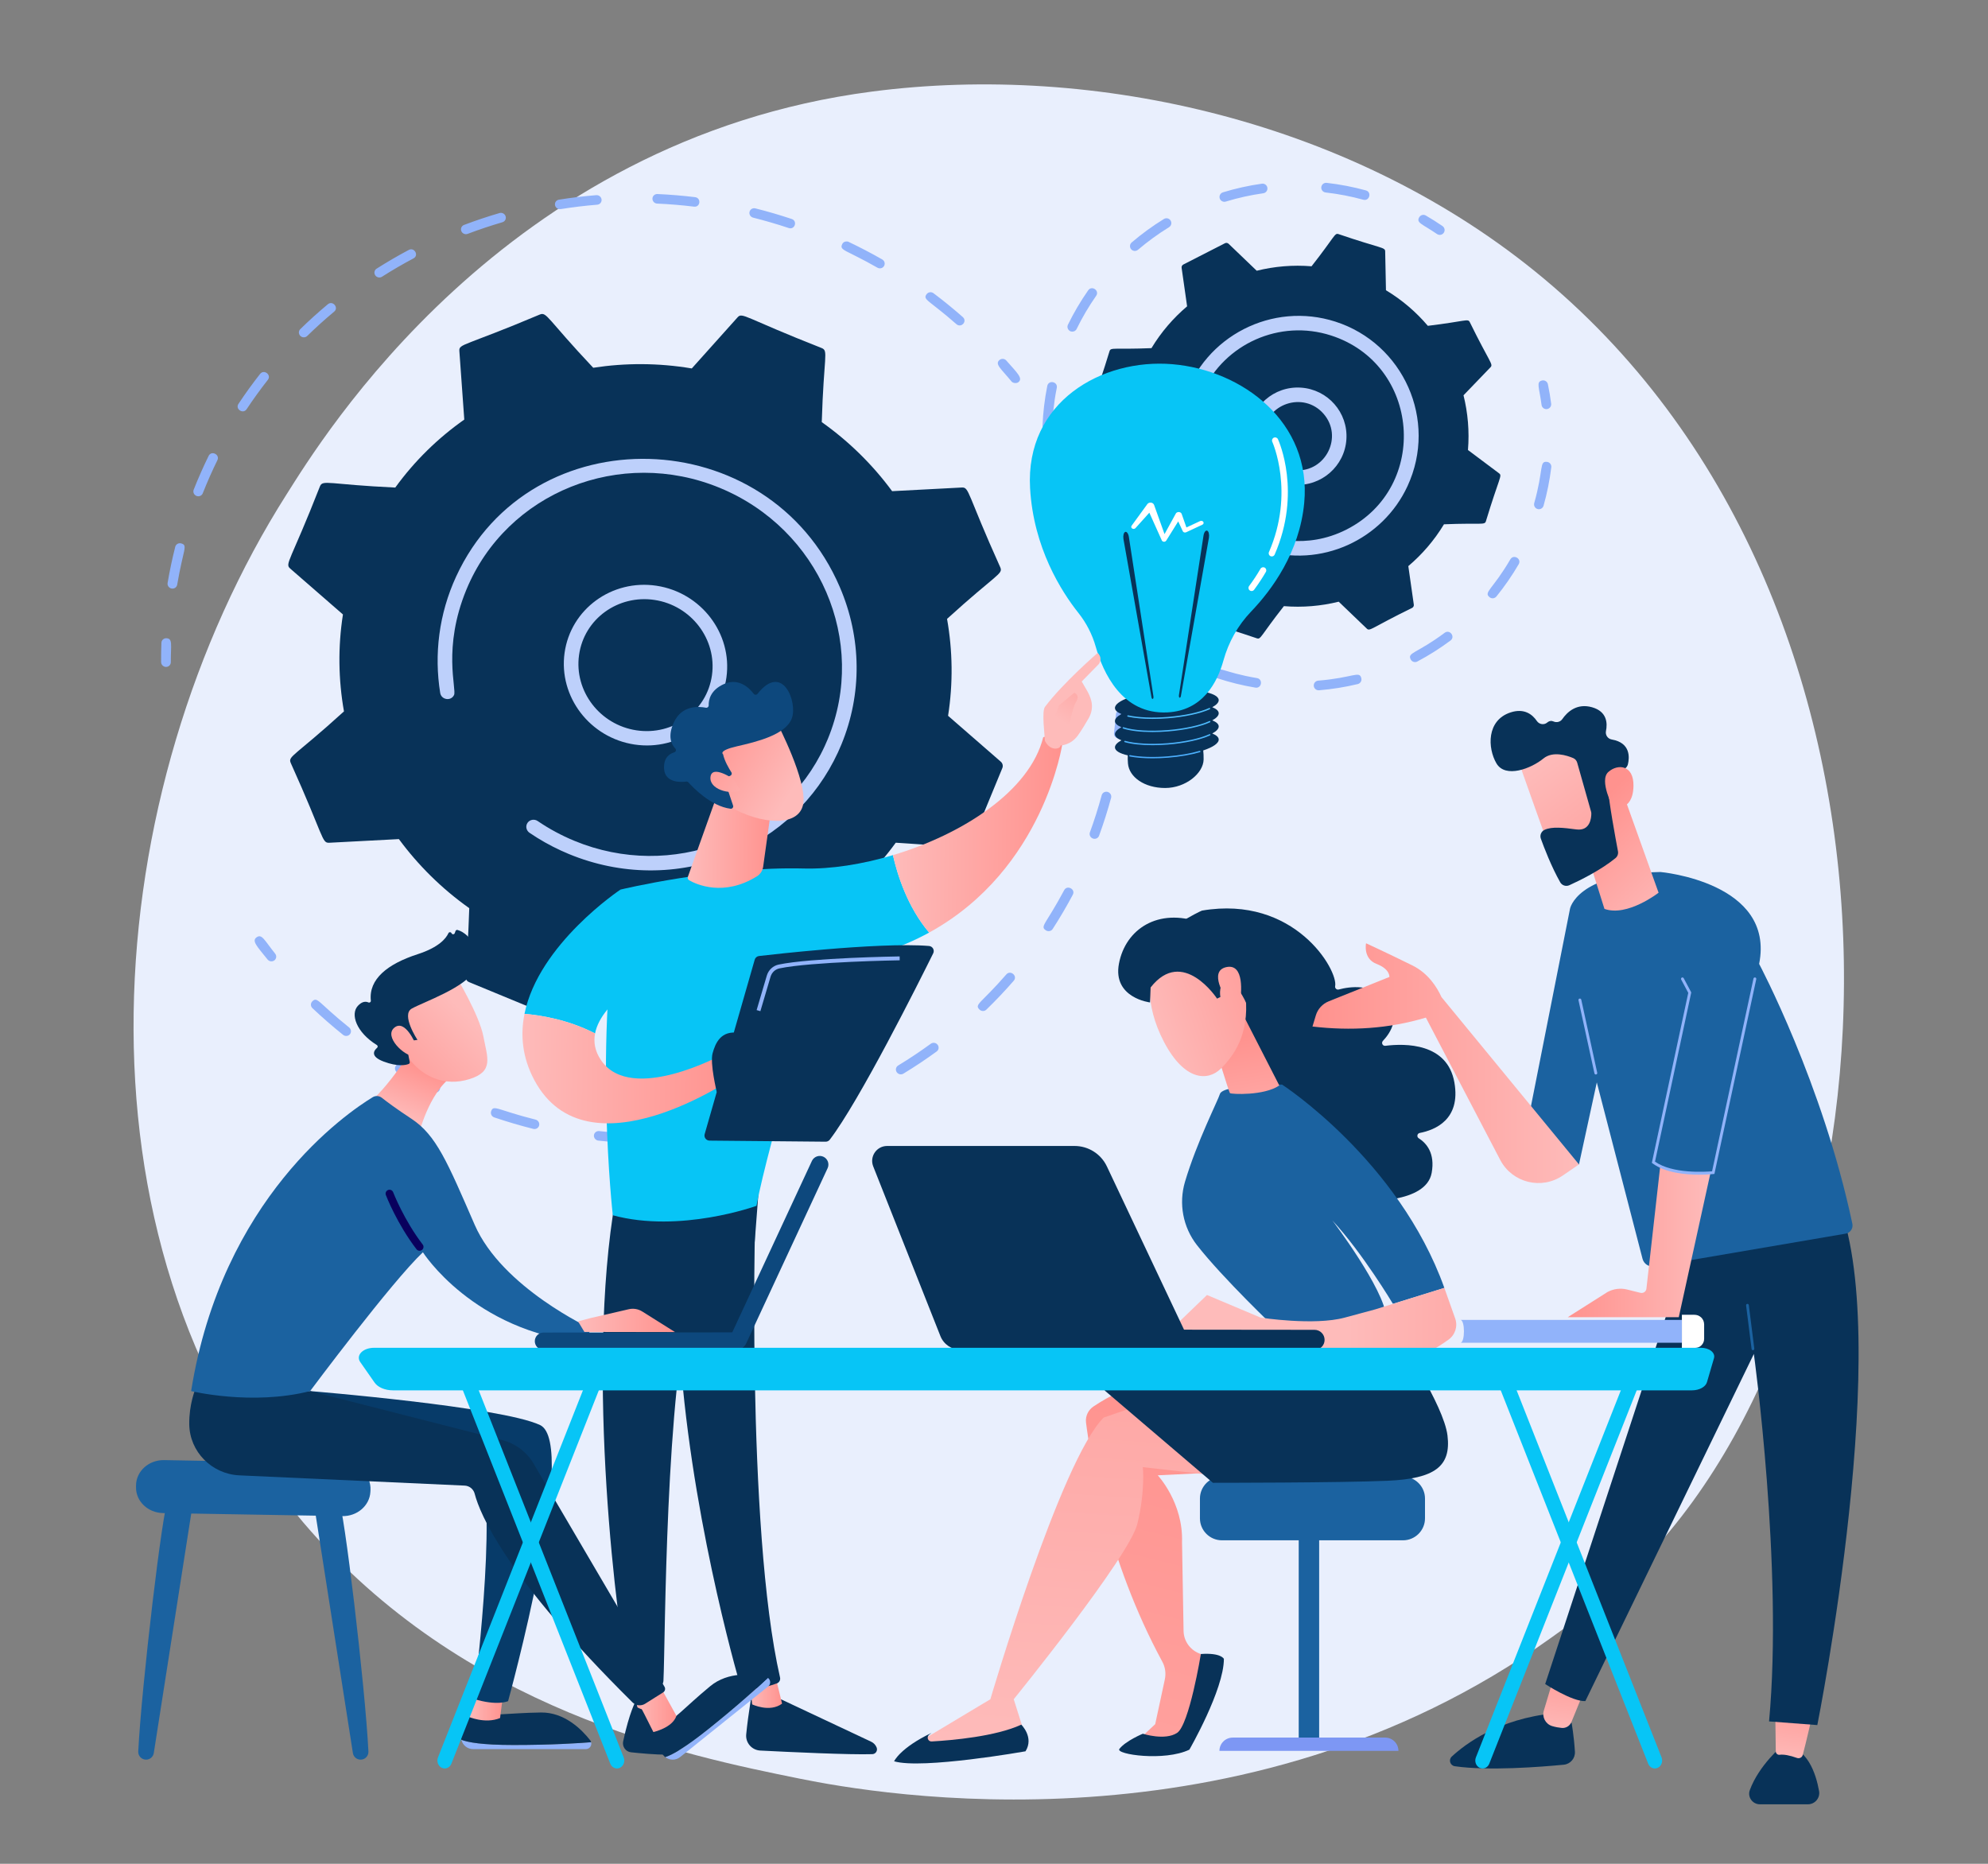 <svg width="384" height="360" viewBox="0 0 384 360" fill="none" xmlns="http://www.w3.org/2000/svg">
<rect x="0" y="0" width="384" height="360" fill="#808080" stroke="none"/>
<g clip-path="url(#clip0_517_1942)">
<path d="M317.886 300.985C311.102 308.114 304.683 312.711 299.611 316.342C239.995 359.034 169.453 346.59 154.461 343.551C132.322 339.063 89.529 330.388 58.59 294.076C11.782 239.138 19.07 152.584 55.378 95.449C62.019 84.998 97.1 26.993 168.402 17.691C211.552 12.061 261.853 23.416 298.278 53.874C374.74 117.808 369.297 246.967 317.886 300.985Z" fill="#E9EFFD"/>
<path d="M31.67 128.73C31.344 128.58 31.117 128.255 31.116 127.881C31.111 126.647 31.132 125.392 31.179 124.151C31.198 123.641 31.634 123.251 32.153 123.279C33.411 123.339 32.982 124.566 32.995 127.906C32.998 128.416 32.578 128.825 32.059 128.818C31.921 128.816 31.789 128.785 31.67 128.73Z" fill="#91B3FA"/>
<path d="M32.374 112.599C32.771 110.261 33.268 107.91 33.851 105.613C33.976 105.12 34.486 104.827 34.989 104.958C36.36 105.326 35.398 106.044 34.228 112.934C34.143 113.436 33.659 113.768 33.147 113.676C32.628 113.581 32.29 113.095 32.374 112.599ZM37.413 94.586C38.289 92.371 39.27 90.15 40.296 88.061C40.846 86.938 42.52 87.811 41.992 88.887C40.971 90.97 40.024 93.114 39.167 95.282C38.98 95.755 38.436 95.982 37.952 95.79C37.462 95.596 37.228 95.054 37.413 94.586ZM46.06 78.008C47.369 76.034 48.776 74.087 50.242 72.221C50.999 71.26 52.49 72.41 51.738 73.367C50.301 75.195 48.922 77.103 47.639 79.036C46.964 80.054 45.386 79.022 46.06 78.008ZM58.013 64.879C57.643 64.514 57.639 63.929 58.005 63.572C59.703 61.91 61.493 60.294 63.323 58.769C64.264 57.985 65.493 59.404 64.553 60.188C62.76 61.682 61.006 63.266 59.341 64.894C58.977 65.251 58.381 65.244 58.013 64.879ZM72.48 53.172C72.193 52.742 72.31 52.17 72.743 51.895C74.758 50.614 76.85 49.395 78.96 48.275C80.047 47.701 80.962 49.327 79.876 49.905C77.807 51.003 75.757 52.196 73.783 53.452C73.351 53.727 72.767 53.601 72.48 53.172ZM89.596 45.145C89.382 45.047 89.205 44.872 89.111 44.639C88.917 44.163 89.15 43.628 89.632 43.446C91.877 42.596 94.183 41.824 96.486 41.151C96.981 41.006 97.508 41.285 97.664 41.775C97.82 42.265 97.545 42.779 97.05 42.924C94.793 43.583 92.533 44.34 90.333 45.173C90.086 45.266 89.821 45.249 89.596 45.145ZM107.745 40.315C107.472 40.189 107.262 39.939 107.205 39.627C107.113 39.123 107.453 38.648 107.964 38.566C110.341 38.185 112.766 37.893 115.171 37.697C115.687 37.654 116.148 38.032 116.2 38.542C116.251 39.05 115.875 39.497 115.358 39.539C113.002 39.731 110.627 40.018 108.297 40.391C108.103 40.422 107.912 40.392 107.745 40.315ZM126.025 38.359C126.039 37.849 126.471 37.455 126.99 37.478C129.404 37.584 131.848 37.788 134.254 38.081C135.494 38.235 135.288 40.065 134.055 39.915C131.697 39.627 129.303 39.429 126.938 39.324C126.421 39.302 126.01 38.87 126.025 38.359ZM184.734 62.609C179.417 57.928 178.148 57.908 179.001 56.8C179.312 56.397 179.9 56.325 180.316 56.636C182.253 58.091 184.156 59.641 185.974 61.242C186.908 62.063 185.671 63.432 184.734 62.609ZM144.778 40.914C144.898 40.42 145.405 40.122 145.91 40.249C148.258 40.838 150.617 41.526 152.92 42.294C154.104 42.689 153.527 44.438 152.345 44.044C150.088 43.291 147.776 42.617 145.475 42.039C144.964 41.91 144.659 41.403 144.778 40.914ZM169.484 51.706C163.34 48.187 162.079 48.415 162.683 47.151C163.067 46.35 164.045 46.729 163.932 46.726C166.13 47.77 168.308 48.91 170.409 50.112C170.861 50.371 171.02 50.937 170.764 51.377C170.521 51.797 169.966 51.973 169.484 51.706Z" fill="#91B3FA"/>
<path d="M195.375 73.674C193.383 71.224 192.1 70.351 193.059 69.537C193.448 69.207 194.042 69.251 194.385 69.643C196.548 72.094 197.649 73.088 196.697 73.832C196.412 74.055 195.702 74.074 195.375 73.674Z" fill="#91B3FA"/>
<path d="M215.719 142.558C215.354 142.39 215.121 142.004 215.173 141.593C215.324 140.388 215.452 139.167 215.552 137.962C215.594 137.454 216.048 137.083 216.565 137.134C217.081 137.185 217.468 137.636 217.425 138.145C217.323 139.374 217.193 140.621 217.039 141.851C216.975 142.356 216.506 142.708 215.991 142.637C215.895 142.624 215.803 142.597 215.719 142.558Z" fill="#91B3FA"/>
<path d="M83.66 210.943C81.315 209.786 78.992 208.519 76.754 207.176C76.307 206.909 76.16 206.339 76.425 205.905C77.171 204.681 77.619 205.91 84.479 209.294C84.947 209.524 85.142 210.08 84.915 210.535C84.52 211.331 83.547 210.938 83.66 210.943ZM94.866 214.654C95.32 213.297 96.066 214.411 103.442 216.256C103.949 216.381 104.26 216.887 104.14 217.38C104.02 217.875 103.514 218.174 103.009 218.047C100.485 217.416 97.947 216.669 95.467 215.829C94.97 215.66 94.706 215.133 94.866 214.654ZM66.271 199.887C64.237 198.259 62.245 196.524 60.351 194.732C59.974 194.375 59.957 193.79 60.313 193.425C61.319 192.396 61.479 193.688 67.442 198.462C67.848 198.787 67.915 199.369 67.592 199.763C67.268 200.156 66.677 200.212 66.271 199.887ZM115.27 220.228C114.914 220.064 114.682 219.692 114.721 219.288C114.771 218.781 115.229 218.417 115.746 218.474C118.289 218.757 120.869 218.937 123.414 219.007C123.934 219.022 124.349 219.447 124.343 219.957C124.338 220.468 123.912 220.869 123.394 220.855C120.795 220.783 118.162 220.599 115.567 220.31C115.462 220.299 115.362 220.27 115.27 220.228ZM135.59 220.269C135.301 220.136 135.085 219.864 135.042 219.532C134.977 219.025 135.342 218.569 135.857 218.513C138.384 218.242 140.931 217.86 143.427 217.378C143.934 217.28 144.433 217.607 144.542 218.108C144.65 218.609 144.326 219.094 143.819 219.192C141.272 219.684 138.673 220.073 136.093 220.351C135.915 220.37 135.742 220.339 135.59 220.269ZM155.35 215.924C155.126 215.821 154.942 215.633 154.852 215.386C154.676 214.903 154.929 214.378 155.417 214.213C157.815 213.403 160.207 212.482 162.526 211.476C162.998 211.272 163.555 211.485 163.772 211.952C163.989 212.42 163.782 212.965 163.31 213.169C160.943 214.196 158.503 215.135 156.055 215.962C155.816 216.043 155.565 216.022 155.35 215.924ZM173.604 207.429C173.442 207.355 173.299 207.235 173.197 207.075C172.919 206.64 173.049 206.071 173.487 205.805C175.64 204.498 177.761 203.083 179.793 201.601C180.206 201.299 180.796 201.388 181.11 201.8C181.424 202.212 181.344 202.79 180.93 203.092C178.857 204.605 176.692 206.049 174.494 207.382C174.217 207.551 173.882 207.557 173.604 207.429ZM189.192 194.997C188.159 193.965 189.468 193.866 194.381 188.211C195.181 187.29 196.62 188.503 195.819 189.425C194.143 191.355 192.361 193.237 190.521 195.018C190.156 195.371 189.562 195.366 189.192 194.997ZM202.037 179.706C200.8 178.92 202.044 178.547 205.555 171.939C206.124 170.868 207.797 171.739 207.224 172.817C206.026 175.072 204.717 177.299 203.332 179.438C203.052 179.871 202.464 179.982 202.037 179.706ZM211.024 161.933C210.582 161.73 210.36 161.226 210.525 160.772C211.386 158.414 212.152 156 212.803 153.598C212.936 153.107 213.451 152.822 213.953 152.961C214.455 153.104 214.753 153.612 214.62 154.103C213.956 156.554 213.174 159.017 212.295 161.423C212.122 161.901 211.584 162.142 211.095 161.962C211.07 161.954 211.047 161.944 211.024 161.933Z" fill="#91B3FA"/>
<path d="M51.68 185.328C49.63 182.78 48.579 181.741 49.566 181.042C50.593 180.316 51.049 181.587 53.147 184.198C53.472 184.602 53.406 185.182 53.002 185.494C52.596 185.806 52.005 185.732 51.68 185.328Z" fill="#91B3FA"/>
<path d="M63.594 162.781L77.05 162.075C80.775 167.133 85.338 171.657 90.641 175.414C90.251 188.287 89.31 189.163 90.652 189.717L105.662 195.914C106.101 196.095 106.603 195.985 106.913 195.639L115.749 185.78C122.157 186.858 128.58 186.869 134.786 185.911L143.829 195.907C144.146 196.257 144.651 196.375 145.086 196.2L159.972 190.22C160.407 190.045 160.677 189.616 160.643 189.152L159.691 175.906C164.771 172.331 169.293 167.922 173.022 162.772L186.486 163.673C186.958 163.704 187.393 163.438 187.57 163.01L193.612 148.355C193.788 147.927 193.667 147.431 193.31 147.12L183.129 138.259C184.114 131.976 184.014 125.66 182.931 119.54C192.525 110.817 193.78 110.898 193.217 109.588C186.743 95.236 187.251 94.089 185.778 94.166L172.322 94.872C168.597 89.814 164.034 85.289 158.731 81.533C159.121 68.667 160.063 67.784 158.72 67.229C143.701 61.328 143.409 60.247 142.459 61.307L133.623 71.167C127.216 70.088 120.792 70.077 114.586 71.035C105.658 61.565 105.628 60.207 104.286 60.746C89.66 66.922 88.626 66.364 88.729 67.794L89.681 81.04C84.601 84.616 80.079 89.024 76.35 94.175C63.48 93.578 62.353 92.598 61.802 93.937C56.086 108.541 54.961 108.867 56.062 109.826L66.243 118.687C65.258 124.97 65.358 131.287 66.441 137.407C56.88 146.1 55.59 146.042 56.155 147.358C62.629 161.711 62.121 162.858 63.594 162.781Z" fill="#083258"/>
<path d="M109.052 126.111C110.226 117.656 118.195 111.837 126.814 113.139C135.433 114.444 141.491 122.379 140.318 130.834C139.143 139.289 131.175 145.108 122.555 143.806C113.933 142.504 107.878 134.564 109.052 126.111ZM126.434 115.88C119.437 114.823 112.824 119.485 111.846 126.533C110.881 133.477 115.855 139.998 122.935 141.066C130.015 142.135 136.559 137.356 137.523 130.412C138.49 123.458 133.501 116.946 126.434 115.88Z" fill="#BDD0FB"/>
<path d="M108.363 164.294C106.237 163.317 104.197 162.164 102.28 160.856C101.704 160.463 101.508 159.731 101.784 159.132C101.817 159.061 101.856 158.992 101.903 158.925C102.339 158.298 103.218 158.149 103.86 158.587C106.065 160.091 108.447 161.375 110.938 162.405C129.709 170.155 151.061 161.958 159.297 144.12C159.507 143.665 159.709 143.203 159.902 142.735C167.698 123.827 158.261 102.178 139.044 94.238C119.852 86.314 97.864 95.053 90.079 113.908C85.452 125.134 88.237 133.083 87.705 134.235C87.13 135.479 85.245 135.196 85.027 133.838C83.833 126.421 84.772 118.58 88.115 111.339C102.54 80.098 148.447 81.376 162.207 113.371C166.442 123.217 166.552 134.029 162.517 143.815C162.309 144.321 162.09 144.822 161.862 145.317C157.68 154.377 150.271 161.396 140.845 165.183C130.904 169.176 119.909 169.097 109.885 164.958C109.374 164.747 108.866 164.526 108.363 164.294Z" fill="#BDD0FB"/>
<path d="M225.528 105.579C227.802 108.255 230.52 110.588 233.619 112.451L233.77 119.958C233.787 120.791 234.501 120.468 242.793 123.299C243.56 123.546 243.475 122.83 247.994 117.078C251.6 117.373 255.172 117.065 258.584 116.219L264.013 121.424C264.616 122.002 264.891 121.27 272.76 117.419C272.995 117.299 273.127 117.044 273.09 116.783L272.029 109.345C274.71 107.075 277.048 104.362 278.914 101.269C286.099 100.975 286.76 101.471 287.012 100.69C289.607 92.149 290.217 91.917 289.567 91.43L283.55 86.922C283.846 83.323 283.537 79.759 282.69 76.353L287.905 70.935C288.484 70.334 287.751 70.058 283.893 62.205C283.527 61.492 283.11 62.05 275.802 62.934C273.528 60.258 270.81 57.925 267.711 56.062L267.56 48.555C267.543 47.721 266.829 48.044 258.537 45.214C257.774 44.968 257.878 45.653 253.336 51.435C249.73 51.139 246.158 51.448 242.746 52.294L237.318 47.089C237.127 46.906 236.842 46.864 236.607 46.984L228.571 51.093C228.336 51.213 228.203 51.469 228.24 51.73L229.301 59.168C226.62 61.438 224.282 64.151 222.416 67.244C215.231 67.537 214.569 67.042 214.318 67.822C211.724 76.36 211.113 76.595 211.764 77.082L217.78 81.591C217.484 85.189 217.793 88.754 218.64 92.159C213.767 97.438 212.945 97.555 213.32 98.287L217.438 106.308C217.805 107.025 218.257 106.458 225.528 105.579Z" fill="#083258"/>
<path d="M241.264 83.648C241.601 78.461 246.078 74.535 251.276 74.872C256.471 75.207 260.406 79.676 260.069 84.863C259.733 90.037 255.242 93.975 250.057 93.639C244.873 93.303 240.929 88.823 241.264 83.648ZM244.066 83.828C243.831 87.461 246.601 90.607 250.238 90.843C256.082 91.22 259.514 84.307 255.636 79.9C251.775 75.513 244.448 77.958 244.066 83.828Z" fill="#BDD0FB"/>
<path d="M203.373 98.324C203.011 97.114 202.692 95.873 202.425 94.635C202.317 94.13 202.638 93.634 203.144 93.525C204.415 93.252 204.234 94.67 205.167 97.79C205.315 98.284 205.033 98.805 204.537 98.952C204.044 99.099 203.521 98.821 203.373 98.324Z" fill="#91B3FA"/>
<path d="M201.372 82.19C201.477 79.712 201.773 77.132 202.29 74.549C202.533 73.335 204.368 73.707 204.126 74.916C202.787 81.606 203.832 83.231 202.267 83.164C201.747 83.141 201.35 82.703 201.372 82.19ZM206.716 63.961C206.251 63.735 206.058 63.176 206.284 62.712C207.406 60.411 208.721 58.178 210.192 56.076C210.902 55.064 212.437 56.132 211.727 57.146C210.312 59.168 209.046 61.316 207.967 63.529C207.57 64.344 206.603 63.958 206.716 63.961ZM218.812 48.386C218.693 48.332 218.583 48.251 218.493 48.146C218.156 47.754 218.203 47.164 218.595 46.828C220.546 45.162 222.642 43.637 224.826 42.295C225.266 42.025 225.844 42.162 226.114 42.6C226.385 43.04 226.248 43.616 225.808 43.886C223.707 45.177 221.69 46.645 219.813 48.248C219.526 48.493 219.134 48.534 218.812 48.386ZM236.104 38.891C235.87 38.783 235.682 38.581 235.601 38.316C235.449 37.823 235.727 37.3 236.221 37.149C238.674 36.399 241.207 35.837 243.75 35.481C244.262 35.41 244.735 35.765 244.807 36.276C244.879 36.787 244.522 37.26 244.01 37.331C241.565 37.674 239.129 38.214 236.769 38.935C236.541 39.005 236.305 38.983 236.104 38.891ZM255.222 36.142C255.28 35.63 255.744 35.261 256.257 35.319C258.815 35.607 261.363 36.098 263.83 36.776C265.021 37.098 264.53 38.907 263.333 38.578C260.96 37.925 258.508 37.453 256.047 37.176C255.521 37.114 255.165 36.645 255.222 36.142Z" fill="#91B3FA"/>
<path d="M277.572 45.205C274.745 43.261 273.498 43.06 274.133 41.969C274.392 41.523 274.955 41.363 275.412 41.63C276.503 42.261 277.587 42.947 278.635 43.667C279.061 43.959 279.168 44.541 278.874 44.966C278.585 45.385 278.008 45.502 277.572 45.205Z" fill="#91B3FA"/>
<path d="M297.764 78.207C297.327 74.794 296.647 73.744 297.885 73.489C298.392 73.383 298.886 73.708 298.991 74.213C299.248 75.446 299.46 76.71 299.621 77.969C299.686 78.481 299.324 78.95 298.811 79.015C298.3 79.081 297.829 78.719 297.764 78.207Z" fill="#91B3FA"/>
<path d="M234.526 129.818C235.014 128.345 236.122 129.862 242.792 130.974C244.011 131.174 243.709 133.021 242.484 132.817C239.99 132.401 237.512 131.789 235.121 130.999C234.638 130.841 234.362 130.314 234.526 129.818ZM253.766 132.476C253.724 131.962 254.107 131.511 254.623 131.468C261.42 130.911 262.587 129.488 262.954 131.002C263.075 131.504 262.766 132.009 262.264 132.13C259.813 132.72 257.293 133.125 254.775 133.331C254.26 133.372 253.809 132.99 253.766 132.476ZM272.5 127.387C271.769 126.013 273.618 126.276 279.051 122.227C280.043 121.489 281.165 122.985 280.171 123.725C278.146 125.233 275.991 126.596 273.766 127.774C273.31 128.016 272.742 127.844 272.5 127.387ZM287.725 115.354C286.511 114.372 288.321 113.893 291.73 108.046C292.351 106.979 293.971 107.916 293.348 108.985C292.08 111.16 290.631 113.257 289.041 115.216C288.715 115.618 288.126 115.677 287.725 115.354ZM296.351 97.168C298.203 90.623 297.277 89.025 298.829 89.214C299.343 89.276 299.708 89.742 299.646 90.254C299.339 92.763 298.837 95.26 298.153 97.677C298.012 98.173 297.495 98.462 296.997 98.322C296.501 98.181 296.21 97.666 296.351 97.168Z" fill="#91B3FA"/>
<path d="M223.979 125.679C222.913 124.993 221.862 124.259 220.854 123.495C220.443 123.183 220.362 122.597 220.675 122.185C221.463 121.151 222.246 122.341 224.993 124.108C225.427 124.387 225.552 124.965 225.273 125.399C224.988 125.839 224.405 125.954 223.979 125.679Z" fill="#91B3FA"/>
<path d="M239.246 104.217C238.475 103.777 238.319 102.906 238.685 102.274C239.074 101.604 239.939 101.377 240.604 101.763C241.85 102.482 243.185 103.074 244.572 103.52C244.876 103.557 252.011 106.398 260.123 102.265C276.211 94.038 274.309 70.336 257.086 64.795C247.177 61.606 236.572 66.42 232.319 75.632C228.036 84.909 232.878 89.737 229.914 90.421C229.159 90.596 228.405 90.127 228.229 89.373C227.283 85.306 227.465 81.046 228.756 77.053C232.672 64.926 245.758 58.204 257.948 62.127C271.065 66.348 277.758 81.148 271.876 93.888C267.133 104.164 255.201 109.887 243.71 106.188L243.71 106.187C242.155 105.687 240.652 105.024 239.246 104.217Z" fill="#BDD0FB"/>
<path d="M235.404 137.721C235.368 137.284 234.92 136.905 234.162 136.601C234.986 136.147 235.442 135.661 235.404 135.184C235.287 133.74 230.707 132.931 225.174 133.376C219.64 133.821 215.249 135.353 215.366 136.796C215.401 137.234 215.849 137.613 216.608 137.917C215.783 138.371 215.327 138.857 215.366 139.334C215.401 139.772 215.849 140.151 216.608 140.455C215.783 140.908 215.327 141.395 215.366 141.872C215.401 142.31 215.849 142.689 216.608 142.992C215.783 143.446 215.327 143.933 215.366 144.41C215.417 145.048 216.343 145.562 217.837 145.899C217.818 146.37 217.828 146.887 217.875 147.458C218.091 150.118 221.089 152.204 225.054 152.204C229.019 152.204 232.451 149.36 232.49 146.692C232.499 146.038 232.471 145.462 232.412 144.951C234.309 144.319 235.464 143.546 235.404 142.797C235.368 142.359 234.92 141.98 234.162 141.677C234.986 141.223 235.442 140.736 235.404 140.259C235.368 139.822 234.92 139.443 234.162 139.139C234.986 138.685 235.442 138.198 235.404 137.721Z" fill="#083258"/>
<path d="M222.613 146.477C220.969 146.477 219.465 146.356 218.223 146.118C218.151 146.105 218.104 146.035 218.118 145.963C218.131 145.891 218.201 145.844 218.273 145.858C220.217 146.229 222.814 146.311 225.584 146.088C227.852 145.906 229.972 145.541 231.716 145.033C231.787 145.012 231.861 145.052 231.881 145.123C231.902 145.193 231.861 145.267 231.791 145.287C230.03 145.8 227.891 146.169 225.606 146.353C224.577 146.436 223.571 146.477 222.613 146.477Z" fill="url(#paint0_linear_517_1942)"/>
<path d="M222.642 143.936C220.507 143.936 218.599 143.735 217.253 143.353C217.182 143.333 217.141 143.259 217.161 143.189C217.182 143.118 217.255 143.077 217.326 143.097C219.244 143.642 222.332 143.811 225.586 143.55C228.806 143.29 231.809 142.638 233.619 141.805C233.685 141.775 233.764 141.804 233.795 141.87C233.826 141.937 233.797 142.015 233.73 142.046C231.893 142.892 228.857 143.552 225.608 143.814C224.594 143.896 223.595 143.936 222.642 143.936Z" fill="url(#paint1_linear_517_1942)"/>
<path d="M222.614 141.402C220.308 141.402 218.291 141.167 216.933 140.72C216.863 140.697 216.826 140.622 216.849 140.552C216.872 140.483 216.946 140.445 217.016 140.468C218.906 141.09 222.109 141.294 225.585 141.014C228.805 140.755 231.808 140.103 233.618 139.27C233.684 139.239 233.763 139.268 233.794 139.335C233.825 139.401 233.796 139.48 233.729 139.511C231.892 140.356 228.856 141.017 225.607 141.279C224.577 141.362 223.571 141.402 222.614 141.402Z" fill="url(#paint2_linear_517_1942)"/>
<path d="M222.631 138.862C220.803 138.862 219.139 138.715 217.846 138.428C217.775 138.412 217.729 138.341 217.745 138.27C217.761 138.198 217.833 138.153 217.904 138.169C219.848 138.6 222.648 138.712 225.585 138.476C228.776 138.219 231.764 137.574 233.577 136.75C233.643 136.72 233.722 136.749 233.753 136.816C233.783 136.883 233.754 136.961 233.687 136.992C231.847 137.827 228.826 138.481 225.607 138.74C224.589 138.822 223.588 138.862 222.631 138.862Z" fill="url(#paint3_linear_517_1942)"/>
<path d="M211.651 124.912C210.979 122.537 209.837 120.316 208.3 118.383C205.006 114.239 199.632 105.812 198.97 94.311C198.008 77.583 212.873 69.207 226.438 70.344C240.003 71.481 253.388 81.562 251.923 97.125C251.021 106.7 245.651 113.964 241.653 118.135C239.114 120.784 237.303 124.028 236.322 127.561C235.123 131.885 232.267 137.273 225.48 137.602C216.697 138.027 213.049 129.856 211.651 124.912Z" fill="#07C5F6"/>
<path d="M227.723 134.267L232.47 103.456C232.568 102.82 232.882 102.392 233.171 102.501C233.46 102.611 233.615 103.215 233.517 103.852C233.514 103.869 233.511 103.89 233.508 103.906L228.101 134.431C228.061 134.66 227.944 134.805 227.84 134.754C227.74 134.705 227.689 134.489 227.723 134.267Z" fill="#083258"/>
<path d="M222.795 134.509L218.049 103.698C217.951 103.062 217.637 102.634 217.348 102.744C217.059 102.853 216.904 103.457 217.002 104.094C217.005 104.111 217.008 104.132 217.011 104.148L222.418 134.673C222.458 134.902 222.575 135.047 222.679 134.997C222.779 134.947 222.829 134.731 222.795 134.509Z" fill="#083258"/>
<path d="M232.435 100.809C232.315 100.615 232.036 100.543 231.812 100.647L229.169 101.88L228.252 99.271C228.203 99.135 228.091 99.014 227.93 98.948C227.626 98.823 227.263 98.935 227.118 99.198L227.113 99.207L224.94 103.162L222.923 97.531L222.92 97.522C222.87 97.385 222.766 97.261 222.614 97.178C222.276 96.994 221.829 97.082 221.616 97.375L218.578 101.549C218.454 101.721 218.497 101.95 218.685 102.076C218.886 102.211 219.175 102.18 219.331 102.006L222.006 99.028L224.415 104.384L224.417 104.388C224.456 104.474 224.528 104.548 224.629 104.595C224.855 104.701 225.137 104.628 225.26 104.433L227.584 100.71L228.459 102.593L228.467 102.609C228.473 102.623 228.48 102.636 228.488 102.649C228.609 102.843 228.887 102.915 229.111 102.811L232.248 101.348C232.472 101.244 232.556 101.002 232.435 100.809Z" fill="white"/>
<path d="M241.755 114.161C241.63 114.161 241.504 114.122 241.396 114.042C241.129 113.844 241.073 113.468 241.271 113.201C242.079 112.114 242.82 110.991 243.473 109.863C243.639 109.576 244.008 109.477 244.296 109.643C244.584 109.809 244.683 110.177 244.516 110.465C243.841 111.633 243.074 112.794 242.239 113.918C242.121 114.077 241.939 114.161 241.755 114.161Z" fill="white"/>
<path d="M245.661 107.477C245.581 107.477 245.499 107.461 245.421 107.428C245.116 107.295 244.976 106.941 245.109 106.636C250.124 95.109 245.799 85.433 245.754 85.336C245.616 85.034 245.748 84.677 246.051 84.539C246.354 84.401 246.712 84.533 246.85 84.835C247.04 85.249 251.442 95.1 246.214 107.116C246.115 107.342 245.894 107.477 245.661 107.477Z" fill="white"/>
<path d="M145.323 326.656C145.323 326.656 144.54 330.846 144.137 334.998C143.979 336.62 145.219 338.042 146.851 338.126C152.392 338.409 164.246 338.97 168.503 338.821C169.143 338.798 169.568 338.149 169.337 337.553C169.143 337.053 168.764 336.647 168.279 336.419L148.777 327.247L145.323 326.656Z" fill="#083258"/>
<path d="M144.738 324.181L145.287 329.207C145.287 329.207 148.703 330.834 151.064 329.061L149.696 323.453L144.738 324.181Z" fill="url(#paint4_linear_517_1942)"/>
<path d="M146.089 229.801C145.819 231.11 144.08 295.214 150.672 324.011C150.78 324.481 150.537 324.962 150.088 325.14C149.031 325.559 146.96 326.161 144.485 326.221C143.719 326.239 143.036 325.735 142.827 324.999C140.928 318.315 131.842 284.825 130.92 252.908C129.889 217.243 130.931 251.694 130.931 251.694L131.946 229.664L146.089 229.801Z" fill="#083258"/>
<path d="M122.771 328.629C122.771 328.629 121.568 330.737 120.369 336.356C120.153 337.371 120.855 338.351 121.889 338.462C123.718 338.66 126.534 338.917 128.791 338.923C129.832 338.926 130.653 338.03 130.537 336.997C130.307 334.94 129.56 331.56 127.179 328.909L122.771 328.629Z" fill="#083258"/>
<path d="M121.793 322.163L123.115 329.768C123.115 329.768 124.484 330.805 127.219 330.089L126.631 321.914L121.793 322.163Z" fill="url(#paint5_linear_517_1942)"/>
<path d="M118.891 231.507C112.952 265.281 119.31 315.125 121.522 324.89C121.657 325.488 122.135 325.95 122.74 326.056C123.767 326.236 125.46 326.391 127.135 325.923C127.711 325.761 128.121 325.247 128.15 324.65C128.534 316.776 128.44 268.414 133.856 249.353C134.13 248.387 134.731 247.547 135.556 246.974L145.782 239.864L146.672 228.223L118.891 231.507Z" fill="#083258"/>
<path d="M155.289 167.754C138.462 167.317 119.847 171.828 119.847 171.828C114.55 200.996 118.368 234.733 118.368 234.733C131.365 238.267 146.116 232.912 146.116 232.912C148.398 220.721 158.831 186.451 158.831 186.451C167.064 185.51 173.86 183.207 179.469 180.13C175.261 175.166 173.314 168.883 172.479 165.172C166.51 166.961 160.479 167.89 155.289 167.754Z" fill="#07C5F6"/>
<path d="M205.239 143.489C203.605 141.48 201.504 142.403 201.504 142.403C198.927 152.821 185.86 161.164 172.479 165.175C173.314 168.886 175.261 175.169 179.469 180.132C201.729 167.918 205.239 143.489 205.239 143.489Z" fill="url(#paint6_linear_517_1942)"/>
<path d="M204.834 143.988C205.002 144.539 202.991 145.356 201.833 143.1C201.802 142.023 201.19 137.408 201.843 136.537C205.318 131.902 212.025 126.113 212.025 126.113C213.139 127.231 212.203 128.31 212.203 128.31L208.944 131.634C209.607 132.858 210.42 133.893 210.792 135.369C211.074 136.487 210.884 137.677 210.31 138.686C209.733 139.699 208.948 141.016 208.208 142.045C206.806 143.992 204.834 143.988 204.834 143.988Z" fill="url(#paint7_linear_517_1942)"/>
<path d="M207.511 133.797L204.546 136.257L203.6 138.725L206.194 141.653C206.194 141.653 207.122 136.746 207.787 135.689C208.453 134.631 208.118 134.114 207.511 133.797Z" fill="url(#paint8_linear_517_1942)"/>
<path d="M126.147 188.154L119.847 171.828C119.847 171.828 104.025 182.339 101.311 195.831C104.279 196.077 109.677 196.9 114.942 199.616C116.165 193.245 126.147 188.154 126.147 188.154Z" fill="#07C5F6"/>
<path d="M139.739 203.591C139.739 203.591 121.994 213.379 116.12 204.821C114.9 203.044 114.621 201.287 114.942 199.618C109.677 196.901 104.279 196.079 101.311 195.832C100.492 199.899 100.863 204.237 103.22 208.64C113.47 227.785 142.033 207.957 142.033 207.957L139.739 203.591Z" fill="url(#paint9_linear_517_1942)"/>
<path d="M138.372 153.953L132.869 169.359C132.778 169.614 132.88 169.898 133.117 170.032C134.569 170.851 139.806 173.23 146.182 169.28C146.846 168.868 147.302 168.191 147.41 167.418L149.272 154.057L138.372 153.953Z" fill="url(#paint10_linear_517_1942)"/>
<path d="M150.162 139.75C150.162 139.75 155.937 150.854 155.14 155.309C154.344 159.765 147.059 159.375 140.729 155.69L136.396 143.718L150.162 139.75Z" fill="url(#paint11_linear_517_1942)"/>
<path d="M141.067 149.836C141.326 149.725 141.425 149.409 141.272 149.172C140.808 148.449 139.939 146.975 139.669 145.689C139.669 145.689 138.619 145.004 142.375 144.144C146.131 143.284 151.733 141.948 152.938 138.775C154.113 135.682 151.179 127.847 146.318 134.021C146.133 134.256 145.776 134.258 145.595 134.019C144.818 132.99 142.769 130.848 139.884 132.107C137.184 133.285 136.863 135.248 136.89 136.24C136.898 136.531 136.635 136.756 136.348 136.698C134.991 136.427 131.732 136.173 130.177 139.498C128.897 142.237 129.697 143.802 130.432 144.57C130.67 144.82 130.561 145.225 130.23 145.322C129.334 145.587 128.174 146.332 128.269 148.422C128.401 151.311 131.639 151.087 132.561 150.964C132.712 150.944 132.863 150.998 132.965 151.111C133.746 151.991 137.269 155.728 141.115 156.212C141.448 156.253 141.71 155.927 141.604 155.609L139.983 150.758C139.908 150.533 140.018 150.288 140.237 150.194L141.067 149.836Z" fill="#0D487D"/>
<path d="M141.73 150.526C141.73 150.526 137.571 147.62 137.241 150.031C136.913 152.443 140.978 153.564 143.006 152.683L141.73 150.526Z" fill="url(#paint12_linear_517_1942)"/>
<path d="M136.113 219.058L145.78 185.366C145.889 184.983 146.216 184.705 146.612 184.658C148.364 184.454 153.438 183.882 159.298 183.387C166.356 182.791 174.552 182.309 179.45 182.719C180.147 182.778 180.567 183.513 180.258 184.138C177.473 189.762 166.016 212.639 160.279 220.133C160.089 220.381 159.795 220.526 159.482 220.523L137.054 220.315C136.401 220.309 135.933 219.684 136.113 219.058Z" fill="#083258"/>
<path d="M138.448 210.921C138.448 210.921 137.101 205.395 137.645 203.434C138.188 201.474 139.24 198.953 142.748 199.513C146.256 200.073 150.394 201.548 150.394 201.548C150.394 201.548 150.185 204.102 147.519 203.278L149.172 204.555C149.172 204.555 148.936 206.599 146.684 205.507L148.222 207.2C148.222 207.2 147.255 208.88 145.598 207.802C143.941 206.725 143.147 211.586 138.448 210.921Z" fill="#083258"/>
<path d="M146.874 195.313L146.15 195.1L148.118 188.437C148.439 187.352 149.317 186.536 150.408 186.31C156.647 185.01 173.077 184.745 173.773 184.734L173.785 185.487C173.615 185.489 156.73 185.762 150.562 187.047C149.743 187.217 149.084 187.831 148.842 188.65L146.874 195.313Z" fill="#91B3FA"/>
<path d="M32.47 289.602C31.439 291.123 27.344 325.579 26.703 338.304C26.66 339.165 27.349 339.882 28.213 339.882C28.957 339.882 29.591 339.341 29.706 338.607L37.197 290.698L32.47 289.602Z" fill="#1B62A0"/>
<path d="M65.398 289.602C66.429 291.123 70.524 325.579 71.165 338.304C71.209 339.165 70.519 339.882 69.655 339.882C68.911 339.882 68.277 339.341 68.163 338.607L60.672 290.698L65.398 289.602Z" fill="#1B62A0"/>
<path d="M26.275 286.911L26.272 287.286C26.247 289.989 28.58 292.207 31.502 292.256L66.126 292.844C69.005 292.893 71.405 290.816 71.545 288.155L71.563 287.811C71.709 285.036 69.347 282.698 66.344 282.644L31.706 282.024C28.741 281.971 26.3 284.168 26.275 286.911Z" fill="#1B62A0"/>
<path d="M99.211 337.051C93.056 337.051 90.333 336.523 89.115 336.043C89.352 337.052 90.252 337.848 91.39 337.848H113.164C113.897 337.848 114.36 337.148 114.185 336.513C111.703 336.713 106.431 337.051 99.211 337.051Z" fill="#91B3FA"/>
<path d="M114.184 336.513C114.149 336.385 114.097 336.26 114.006 336.143C112.347 334.03 109.016 330.711 104.483 330.774C97.844 330.868 95.529 331.586 90.369 330.815L89.152 334.841C89.028 335.252 89.026 335.662 89.115 336.043C90.333 336.523 93.056 337.05 99.211 337.05C106.431 337.05 111.702 336.712 114.184 336.513Z" fill="#083258"/>
<path d="M91.863 326.477L90.369 331.548C90.369 331.548 93.679 333.052 96.591 331.845L97.162 327.451L91.863 326.477Z" fill="url(#paint13_linear_517_1942)"/>
<path d="M136.993 333.859C132.196 337.707 129.743 339 128.494 339.389C129.309 340.023 130.508 340.079 131.395 339.367L148.369 325.756C148.94 325.297 148.863 324.465 148.331 324.082C146.52 325.788 142.622 329.346 136.993 333.859Z" fill="#91B3FA"/>
<path d="M148.331 324.082C148.224 324.005 148.105 323.94 147.961 323.907C145.348 323.304 140.678 322.812 137.184 325.694C132.067 329.917 130.711 331.922 126.207 334.549L127.773 338.434C127.933 338.83 128.187 339.149 128.495 339.389C129.744 339.001 132.196 337.707 136.994 333.86C142.622 329.346 146.521 325.788 148.331 324.082Z" fill="#083258"/>
<path d="M59.903 268.695C59.903 268.695 96.752 271.698 104.311 275.25C111.871 278.801 98.143 328.579 98.143 328.579C98.143 328.579 96.085 329.568 91.505 328.147C91.505 328.147 96.201 291.413 92.707 283.447L52.809 276.934L59.903 268.695Z" fill="#073B69"/>
<path d="M122.545 327.556C122.887 327.867 126.206 334.549 126.206 334.549C126.206 334.549 129.901 333.751 130.655 331.417L127.33 325.387L122.545 327.556Z" fill="url(#paint14_linear_517_1942)"/>
<path d="M37.708 268.387C37.708 268.387 36.507 271.271 36.556 275.103C36.624 280.403 40.893 284.703 46.197 284.968L89.759 286.95C90.679 286.992 91.457 287.628 91.688 288.518C92.712 292.469 97.715 304.605 122.174 328.82C122.824 329.464 123.838 329.574 124.613 329.085L128.095 326.89C128.46 326.66 128.577 326.182 128.358 325.809L102.994 282.581C101.662 280.387 99.521 278.802 97.03 278.166L59.902 268.694L37.708 268.387Z" fill="#083258"/>
<path d="M80.637 200.859C80.637 200.859 75.971 209.094 71.213 213.084L81.047 218.56C81.047 218.56 83.263 209.842 88.326 207.289L80.637 200.859Z" fill="url(#paint15_linear_517_1942)"/>
<path d="M36.918 268.693C36.918 268.693 48.678 271.553 59.903 268.693C59.903 268.693 75.61 247.619 81.687 241.883C81.687 241.883 91.38 257.149 112.955 259.312L114.158 256.629C114.158 256.629 96.982 248.727 91.695 236.585C86.407 224.443 84.283 219.264 79.473 216.096C76.477 214.123 74.683 212.776 73.756 212.04C73.248 211.637 72.548 211.591 71.994 211.928C66.889 215.033 42.867 231.453 36.918 268.693Z" fill="#1B62A0"/>
<path d="M81.049 241.59C80.823 241.59 80.599 241.489 80.45 241.295C76.705 236.422 74.62 231.05 74.533 230.824C74.383 230.436 74.578 230 74.967 229.851C75.356 229.702 75.792 229.896 75.941 230.284C75.962 230.338 78.04 235.684 81.647 240.379C81.901 240.709 81.839 241.181 81.508 241.435C81.371 241.539 81.21 241.59 81.049 241.59Z" fill="url(#paint16_linear_517_1942)"/>
<path d="M111.656 255.231L114.085 254.585L121.458 252.881C122.346 252.676 123.278 252.833 124.05 253.317L130.389 257.298L112.882 257.268L111.656 255.231Z" fill="url(#paint17_linear_517_1942)"/>
<path d="M88.05 188.512C88.05 188.512 92.585 196.036 93.372 200.195C94.159 204.353 95.422 206.953 90.68 208.435C85.938 209.916 81.531 208.041 78.764 204.159C78.764 204.159 74.445 198.185 74.876 195.449C75.307 192.713 88.05 188.512 88.05 188.512Z" fill="url(#paint18_linear_517_1942)"/>
<path d="M80.025 200.941L80.639 200.861C80.639 200.861 77.428 196.018 79.529 194.816C81.63 193.615 90.193 190.667 91.68 187.301C93.114 184.056 90.969 180.391 88.384 179.626C88.22 179.577 88.048 179.674 87.989 179.834L87.837 180.242C87.733 180.522 87.34 180.533 87.22 180.26C87.107 180 86.735 179.99 86.617 180.247C86.159 181.256 84.786 182.978 80.668 184.31C74.825 186.201 71.185 189.14 71.633 193.284C71.661 193.546 71.4 193.728 71.158 193.621C70.68 193.41 69.956 193.377 69.116 194.295C67.653 195.891 68.799 199.382 72.792 201.853C72.982 201.97 73.016 202.237 72.846 202.382C72.249 202.893 71.408 204.031 74.11 205.046C76.874 206.084 78.382 205.733 78.94 205.51C79.09 205.45 79.175 205.295 79.144 205.137L78.435 201.506C78.398 201.318 78.527 201.138 78.718 201.113L80.025 200.941Z" fill="#083258"/>
<path d="M80.277 201.687C80.277 201.687 78.276 196.763 76.174 198.494C74.073 200.225 78.117 204.05 79.984 203.999L80.277 201.687Z" fill="url(#paint19_linear_517_1942)"/>
<path d="M104.893 260.723C104.922 260.724 104.95 260.725 104.979 260.724L142.381 260.687C143.306 260.687 144.054 259.939 144.053 259.018C144.052 258.097 143.299 257.335 142.377 257.352L104.975 257.389C104.05 257.39 103.302 258.137 103.303 259.058C103.304 259.951 104.008 260.679 104.893 260.723Z" fill="#0D487D"/>
<path d="M156.865 224.166C156.852 224.191 156.839 224.216 156.827 224.243L141.09 258.107C140.7 258.944 141.064 259.936 141.901 260.324C142.739 260.711 143.748 260.351 144.122 259.509L159.859 225.645C160.248 224.808 159.885 223.816 159.048 223.428C158.236 223.053 157.278 223.383 156.865 224.166Z" fill="#0D487D"/>
<path d="M254.807 294.758H250.859V337.365H254.807V294.758Z" fill="#1B62A0"/>
<path d="M270.12 338.186H235.545C235.545 336.769 236.695 335.621 238.115 335.621H267.55C268.97 335.621 270.12 336.769 270.12 338.186Z" fill="#7D97F4"/>
<path d="M275.251 293.279C275.251 295.609 273.34 297.516 271.005 297.516H236.025C233.69 297.516 231.779 295.609 231.779 293.279V289.448C231.779 287.118 233.69 285.211 236.025 285.211H271.005C273.34 285.211 275.251 287.118 275.251 289.448V293.279Z" fill="#1B62A0"/>
<path d="M223.688 266.348C223.688 266.348 217.822 267.255 211.227 271.656C210.189 272.348 209.619 273.555 209.776 274.791C210.565 281.035 213.812 301.242 224.52 320.979C225.084 322.02 225.246 323.231 224.997 324.389L223.137 333.029L219.687 336.257H228.573L234.489 320.278L231.96 319.479C229.998 318.86 228.652 317.059 228.617 315.007L228.32 297.865C228.573 290.228 223.628 284.959 223.628 284.959L237.819 284.27L223.688 266.348Z" fill="url(#paint20_linear_517_1942)"/>
<path d="M216.218 337.815C215.409 338.872 224.928 340.266 229.737 337.954C229.737 337.954 236.404 326.378 236.404 320.418C236.404 320.418 235.875 319.203 231.96 319.478C231.96 319.478 229.722 333.185 227.358 334.72C224.995 336.256 220.746 334.876 220.746 334.876C220.746 334.876 217.413 336.255 216.218 337.815Z" fill="#083258"/>
<path d="M236.023 285.209C235.948 285.079 220.745 283.385 220.745 283.385C220.745 283.385 221.243 287.998 219.688 294.349C218.133 300.7 195.811 328.215 195.811 328.215L198.152 335.62C190.916 338.136 183.797 338.538 176.793 336.903L191.298 328.215C191.298 328.215 204.872 282.046 213.187 273.809L228.426 268.547L236.023 285.209Z" fill="url(#paint21_linear_517_1942)"/>
<path d="M270.118 258.344C270.118 258.344 278.877 271.346 279.596 277.278C280.315 283.209 277.197 285.619 268.006 286.016C258.815 286.414 234.28 286.408 234.28 286.408L213.34 268.546C213.34 268.546 228.6 263.112 232.568 261.575C236.536 260.038 270.118 258.344 270.118 258.344Z" fill="#083258"/>
<path d="M197.268 333.125C197.268 333.125 199.787 335.561 198.085 338.271C198.085 338.271 178.125 341.802 172.705 340.2C172.705 340.2 173.83 337.637 179.933 334.719L179.483 335.064C178.913 335.5 179.247 336.41 179.964 336.369C183.986 336.14 192.308 335.405 197.268 333.125Z" fill="#083258"/>
<path d="M232.178 175.883C250.082 172.845 258.512 187.42 257.896 190.482C257.815 190.888 258.198 191.232 258.599 191.124C260.655 190.572 265.196 189.876 268.011 193.396C270.496 196.504 268.639 199.438 267.124 201.048C266.759 201.436 267.066 202.068 267.596 202.001C271.376 201.525 279.588 201.411 280.931 209.089C282.184 216.249 277.191 218.268 274.23 218.837C273.729 218.933 273.611 219.59 274.042 219.863C275.52 220.798 277.231 222.731 276.54 226.546C275.456 232.525 263.711 232.036 262.338 231.958C262.251 231.953 262.169 231.928 262.093 231.885L243.281 221.176C243.134 221.093 243.032 220.948 243.004 220.782L239.206 198.891C239.175 198.714 239.23 198.533 239.355 198.403L227.091 181.13C222.639 180.476 231.966 175.919 232.178 175.883Z" fill="#083258"/>
<path d="M246.429 256.622C246.429 256.622 236.229 246.928 231.209 240.508C228.494 237.037 227.642 232.468 228.897 228.247C231.19 220.54 235.264 212.556 235.635 211.314C236.205 209.409 247.641 209.489 247.641 209.489C247.641 209.489 270.147 224.067 278.989 248.76L269.059 251.846C269.059 251.846 263.182 242.007 257.376 235.751C257.376 235.751 267.423 248.997 267.777 254.42L246.429 256.622Z" fill="#1B62A0"/>
<path d="M234.252 200.668C234.371 201.064 237.356 210.941 237.59 211.146C237.824 211.351 244.136 211.69 247.108 209.663L239.737 195.273L234.252 200.668Z" fill="url(#paint22_linear_517_1942)"/>
<path d="M222.285 187.98C222.285 187.98 220.843 193.638 224.834 201.248C228.825 208.858 233.343 208.85 235.813 206.414C238.283 203.978 241.329 199.845 240.606 192.487C239.882 185.13 224.369 180.782 222.285 187.98Z" fill="url(#paint23_linear_517_1942)"/>
<path d="M235.084 192.885C235.084 192.885 228.462 182.781 222.252 190.733L222.14 193.625C222.14 193.625 214.867 192.764 216.14 186.108C217.412 179.452 223.698 175.292 231.793 178.175C239.887 181.058 244.526 184.014 245.048 189.804C245.57 195.593 240.955 194.324 240.955 194.324C240.955 194.324 239.45 190.248 237.31 189.824C235.169 189.4 235.726 192.579 235.726 192.579L235.084 192.885Z" fill="#083258"/>
<path d="M236.781 192.75C236.781 192.75 233.346 187.576 236.866 186.804C240.385 186.033 239.839 191.846 239.459 193.996L236.781 192.75Z" fill="url(#paint24_linear_517_1942)"/>
<path d="M225.648 257.343L233.143 250.133L243.51 254.504C243.51 254.504 253.829 256.1 259.735 254.504C265.642 252.909 265.642 252.909 265.642 252.909L278.988 248.762L281.084 254.674C281.617 256.175 281.082 257.842 279.781 258.764C278.627 259.583 277.273 260.483 276.41 260.86C274.653 261.627 233.083 260.329 233.083 260.329L225.648 257.343Z" fill="url(#paint25_linear_517_1942)"/>
<path d="M254.01 260.742C253.977 260.743 253.944 260.744 253.91 260.744L210.438 260.697C209.363 260.696 208.493 259.825 208.494 258.753C208.495 257.68 209.37 256.793 210.442 256.813L253.914 256.86C254.989 256.861 255.859 257.731 255.858 258.804C255.857 259.843 255.038 260.691 254.01 260.742Z" fill="#083258"/>
<path d="M171.359 221.348H207.563C210.234 221.348 212.665 222.886 213.804 225.297L230.541 260.718H185.549C183.828 260.718 182.281 259.668 181.649 258.071L168.67 225.294C167.92 223.4 169.318 221.348 171.359 221.348Z" fill="#083258"/>
<path d="M303.574 332.816C303.574 332.816 304.03 335.344 304.21 338.346C304.287 339.625 303.337 340.736 302.059 340.86C297.61 341.291 287.481 342.086 281.014 341.155C280.108 341.024 279.748 339.914 280.418 339.291C283.085 336.811 289.525 331.988 300.125 330.934L303.574 332.816Z" fill="#083258"/>
<path d="M305.785 327.113L303.535 332.616C303.227 333.371 302.46 333.839 301.649 333.755C301.098 333.697 300.446 333.592 299.811 333.399C298.541 333.015 297.825 331.672 298.205 330.403L299.903 324.734L305.785 327.113Z" fill="url(#paint26_linear_517_1942)"/>
<path d="M344.247 337.195C344.247 337.195 339.742 340.957 337.987 345.783C337.504 347.11 338.524 348.508 339.939 348.508H349.21C350.567 348.508 351.607 347.29 351.37 345.956C350.78 342.624 349.077 337.209 344.247 337.195Z" fill="#083258"/>
<path d="M349.83 332.299C349.83 332.299 348.92 336.319 348.22 338.975C348.093 339.457 347.578 339.722 347.107 339.554C345.704 339.054 344.562 338.832 343.733 338.943C343.349 338.995 343.014 338.676 343.009 338.29L342.922 331.613L349.83 332.299Z" fill="url(#paint27_linear_517_1942)"/>
<path d="M325.868 241.847L298.467 325.279C298.467 325.279 303.723 328.714 306.226 328.571L338.773 261.52C338.773 261.52 344.469 302.835 341.709 332.496L351.031 333.205C351.031 333.205 366.19 257.407 354.708 231.445L325.868 241.847Z" fill="#083258"/>
<path d="M338.598 260.801C338.609 260.801 338.62 260.8 338.632 260.799C338.777 260.78 338.88 260.648 338.862 260.503L337.798 252.079C337.78 251.934 337.649 251.833 337.502 251.849C337.356 251.868 337.253 252 337.272 252.145L338.335 260.569C338.352 260.703 338.466 260.801 338.598 260.801Z" fill="#1B62A0"/>
<path d="M320.733 168.43C320.733 168.43 342.933 170.397 339.793 186.185C339.793 186.185 352.065 209.234 357.802 236.386C357.989 237.269 357.396 238.131 356.504 238.284L319.533 244.602C318.513 244.776 317.529 244.141 317.27 243.141L308.437 209.067L304.994 224.909L294.057 222.065L303.264 175.513C303.264 175.513 304.549 168.722 320.733 168.43Z" fill="#1B62A0"/>
<path d="M308.25 207.544C308.269 207.544 308.288 207.542 308.308 207.537C308.457 207.505 308.551 207.359 308.519 207.21L305.437 193.087C305.404 192.939 305.26 192.846 305.109 192.877C304.961 192.91 304.867 193.056 304.899 193.204L307.981 207.327C308.009 207.456 308.123 207.544 308.25 207.544Z" fill="#91B3FA"/>
<path d="M310.479 249.572C311.644 248.933 313.007 248.756 314.297 249.076L316.869 249.715C317.416 249.851 317.958 249.475 318.021 248.916L320.683 225.27C324.011 226.847 328.813 226.659 330.396 226.543L324.27 254.421H302.83L310.479 249.572Z" fill="url(#paint28_linear_517_1942)"/>
<path d="M253.516 198.277L254.164 196.128C254.537 194.891 255.453 193.89 256.654 193.408L268.374 188.704C268.374 188.704 268.551 187.204 265.897 186.184C263.244 185.165 263.864 182.199 263.864 182.199C263.864 182.199 267.49 183.85 272.796 186.467C275.831 187.964 277.534 190.607 278.437 192.596L304.994 224.909L301.876 227.047C297.776 229.859 292.137 228.478 289.807 224.091L275.42 196.556C268.196 198.722 260.887 199.136 253.516 198.277Z" fill="url(#paint29_linear_517_1942)"/>
<path d="M313.542 153.357L320.37 172.43C320.37 172.43 314.324 177.148 309.912 175.553L306.471 164.619C306.471 164.619 309.099 151.257 313.542 153.357Z" fill="url(#paint30_linear_517_1942)"/>
<path d="M293.162 146.505C293.162 146.799 299.74 165.089 299.74 165.089L310.123 161.119L306.47 142.859C306.47 142.859 293.162 141.585 293.162 146.505Z" fill="url(#paint31_linear_517_1942)"/>
<path d="M304.649 147.309L307.327 156.77C307.361 156.892 307.379 157.014 307.379 157.14C307.38 157.912 307.188 160.567 304.478 160.206C302.019 159.878 299.77 159.616 298.34 160.288C297.698 160.59 297.39 161.327 297.63 161.994C298.229 163.656 299.645 167.375 301.371 170.419C301.721 171.037 302.489 171.277 303.136 170.983C305.086 170.098 309.147 168.115 312.039 165.756C312.431 165.437 312.619 164.934 312.526 164.438C312.071 162.017 310.715 154.656 310.656 152.546C310.599 150.566 312.826 149.054 313.806 148.486C314.127 148.299 314.356 147.993 314.443 147.632C314.75 146.358 315.012 143.473 311.325 142.837C310.553 142.704 310.05 141.967 310.207 141.202C310.519 139.677 310.419 137.434 307.519 136.608C304.571 135.768 302.716 137.539 301.773 138.897C301.391 139.446 300.677 139.625 300.066 139.352C299.718 139.197 299.298 139.19 298.846 139.57C298.237 140.082 297.31 139.926 296.863 139.269C296.004 138.006 294.442 136.746 291.798 137.599C287.107 139.114 287.331 144.513 289.051 147.447C290.771 150.382 295.763 148.451 298.127 146.506C299.924 145.028 302.66 145.912 303.868 146.421C304.251 146.582 304.536 146.91 304.649 147.309Z" fill="#083258"/>
<path d="M311.597 156.004C311.597 156.004 308.821 150.762 310.657 149.116C312.493 147.47 315.604 147.739 315.52 151.838C315.416 156.937 311.597 156.004 311.597 156.004Z" fill="url(#paint32_linear_517_1942)"/>
<path d="M328.243 226.896C329.758 226.896 330.84 226.781 330.957 226.768L331.154 226.746L339.238 189.13C339.27 188.981 339.175 188.835 339.026 188.803C338.876 188.77 338.732 188.866 338.699 189.014L330.7 226.24C329.496 226.346 323.072 226.772 319.681 224.374L326.683 191.692L325.222 188.943C325.151 188.809 324.984 188.758 324.849 188.829C324.715 188.901 324.664 189.067 324.735 189.201L326.103 191.773L319.068 224.605L319.209 224.71C321.659 226.548 325.607 226.896 328.243 226.896Z" fill="#91B3FA"/>
<path d="M85.897 341.586C85.711 341.586 85.522 341.546 85.341 341.461C84.626 341.126 84.296 340.223 84.603 339.445L114.143 264.639C114.45 263.861 115.278 263.502 115.994 263.836C116.708 264.171 117.038 265.073 116.731 265.852L87.191 340.658C86.962 341.238 86.442 341.586 85.897 341.586Z" fill="#07C5F6"/>
<path d="M119.176 341.586C118.63 341.586 118.111 341.239 117.881 340.658L88.342 265.852C88.034 265.074 88.364 264.171 89.079 263.836C89.793 263.501 90.622 263.861 90.929 264.639L120.469 339.445C120.776 340.224 120.446 341.126 119.732 341.461C119.551 341.546 119.361 341.586 119.176 341.586Z" fill="#07C5F6"/>
<path d="M286.375 341.586C286.189 341.586 286.001 341.546 285.819 341.461C285.105 341.126 284.774 340.223 285.082 339.445L314.622 264.639C314.929 263.861 315.757 263.502 316.472 263.836C317.187 264.171 317.517 265.073 317.209 265.852L287.669 340.658C287.44 341.238 286.921 341.586 286.375 341.586Z" fill="#07C5F6"/>
<path d="M319.652 341.586C319.107 341.586 318.587 341.239 318.358 340.658L288.818 265.852C288.511 265.074 288.841 264.171 289.555 263.836C290.269 263.501 291.098 263.861 291.406 264.639L320.946 339.445C321.253 340.224 320.923 341.126 320.208 341.461C320.027 341.546 319.838 341.586 319.652 341.586Z" fill="#07C5F6"/>
<path d="M282.088 259.356L324.872 259.356V254.949H282.088C283.004 254.949 283.004 259.356 282.088 259.356Z" fill="#91B3FA"/>
<path d="M327.321 255.453C327.516 255.453 327.67 255.61 327.67 255.797V258.614C327.67 258.743 327.564 258.852 327.428 258.853H326.372V255.453H327.321Z" fill="#083258" stroke="white" stroke-width="3"/>
<path d="M331.074 262.329C331.218 261.838 331.022 261.329 330.541 260.942C330.059 260.556 329.342 260.332 328.585 260.332H72.226C71.231 260.332 70.305 260.668 69.768 261.223C69.232 261.778 69.16 262.476 69.578 263.074L72.356 267.055C72.992 267.966 74.37 268.55 75.887 268.55H326.826C328.237 268.55 329.45 267.887 329.717 266.97L331.074 262.329Z" fill="#07C5F6"/>
</g>
<defs>
<linearGradient id="paint0_linear_517_1942" x1="226.911" y1="124.554" x2="219.908" y2="201.932" gradientUnits="userSpaceOnUse">
<stop stop-color="#53D8FF"/>
<stop offset="1" stop-color="#3840F7"/>
</linearGradient>
<linearGradient id="paint1_linear_517_1942" x1="227.117" y1="124.572" x2="220.115" y2="201.95" gradientUnits="userSpaceOnUse">
<stop stop-color="#53D8FF"/>
<stop offset="1" stop-color="#3840F7"/>
</linearGradient>
<linearGradient id="paint2_linear_517_1942" x1="226.728" y1="124.539" x2="219.726" y2="201.917" gradientUnits="userSpaceOnUse">
<stop stop-color="#53D8FF"/>
<stop offset="1" stop-color="#3840F7"/>
</linearGradient>
<linearGradient id="paint3_linear_517_1942" x1="226.937" y1="124.557" x2="219.934" y2="201.935" gradientUnits="userSpaceOnUse">
<stop stop-color="#53D8FF"/>
<stop offset="1" stop-color="#3840F7"/>
</linearGradient>
<linearGradient id="paint4_linear_517_1942" x1="144.715" y1="326.63" x2="151.086" y2="326.691" gradientUnits="userSpaceOnUse">
<stop stop-color="#FEBBBA"/>
<stop offset="1" stop-color="#FF928E"/>
</linearGradient>
<linearGradient id="paint5_linear_517_1942" x1="121.756" y1="326.087" x2="127.256" y2="326.14" gradientUnits="userSpaceOnUse">
<stop stop-color="#FEBBBA"/>
<stop offset="1" stop-color="#FF928E"/>
</linearGradient>
<linearGradient id="paint6_linear_517_1942" x1="172.518" y1="160.986" x2="205.07" y2="161.296" gradientUnits="userSpaceOnUse">
<stop stop-color="#FEBBBA"/>
<stop offset="1" stop-color="#FF928E"/>
</linearGradient>
<linearGradient id="paint7_linear_517_1942" x1="197.872" y1="155.777" x2="175.629" y2="205.202" gradientUnits="userSpaceOnUse">
<stop stop-color="#FEBBBA"/>
<stop offset="1" stop-color="#FF928E"/>
</linearGradient>
<linearGradient id="paint8_linear_517_1942" x1="205.123" y1="139.326" x2="214.345" y2="125.41" gradientUnits="userSpaceOnUse">
<stop stop-color="#FEBBBA"/>
<stop offset="1" stop-color="#FF928E"/>
</linearGradient>
<linearGradient id="paint9_linear_517_1942" x1="100.852" y1="206.323" x2="142.045" y2="206.715" gradientUnits="userSpaceOnUse">
<stop stop-color="#FEBBBA"/>
<stop offset="1" stop-color="#FF928E"/>
</linearGradient>
<linearGradient id="paint10_linear_517_1942" x1="132.901" y1="162.669" x2="149.188" y2="162.824" gradientUnits="userSpaceOnUse">
<stop stop-color="#FEBBBA"/>
<stop offset="1" stop-color="#FF928E"/>
</linearGradient>
<linearGradient id="paint11_linear_517_1942" x1="153.162" y1="152.518" x2="135.378" y2="141.417" gradientUnits="userSpaceOnUse">
<stop stop-color="#FEBBBA"/>
<stop offset="1" stop-color="#FF928E"/>
</linearGradient>
<linearGradient id="paint12_linear_517_1942" x1="148.419" y1="156.538" x2="132.419" y2="146.55" gradientUnits="userSpaceOnUse">
<stop stop-color="#FEBBBA"/>
<stop offset="1" stop-color="#FF928E"/>
</linearGradient>
<linearGradient id="paint13_linear_517_1942" x1="90.369" y1="329.395" x2="97.162" y2="329.395" gradientUnits="userSpaceOnUse">
<stop stop-color="#FEBBBA"/>
<stop offset="1" stop-color="#FF928E"/>
</linearGradient>
<linearGradient id="paint14_linear_517_1942" x1="122.545" y1="329.968" x2="130.655" y2="329.968" gradientUnits="userSpaceOnUse">
<stop stop-color="#FEBBBA"/>
<stop offset="1" stop-color="#FF928E"/>
</linearGradient>
<linearGradient id="paint15_linear_517_1942" x1="77.497" y1="215.907" x2="81.481" y2="205.838" gradientUnits="userSpaceOnUse">
<stop stop-color="#FEBBBA"/>
<stop offset="1" stop-color="#FF928E"/>
</linearGradient>
<linearGradient id="paint16_linear_517_1942" x1="80.092" y1="232.454" x2="157.594" y2="103.033" gradientUnits="userSpaceOnUse">
<stop stop-color="#09005D"/>
<stop offset="1" stop-color="#1A0F91"/>
</linearGradient>
<linearGradient id="paint17_linear_517_1942" x1="111.656" y1="255.045" x2="130.389" y2="255.045" gradientUnits="userSpaceOnUse">
<stop stop-color="#FEBBBA"/>
<stop offset="1" stop-color="#FF928E"/>
</linearGradient>
<linearGradient id="paint18_linear_517_1942" x1="89.707" y1="195.442" x2="71.846" y2="213.292" gradientUnits="userSpaceOnUse">
<stop stop-color="#FEBBBA"/>
<stop offset="1" stop-color="#FF928E"/>
</linearGradient>
<linearGradient id="paint19_linear_517_1942" x1="86.812" y1="192.547" x2="68.95" y2="210.397" gradientUnits="userSpaceOnUse">
<stop stop-color="#FEBBBA"/>
<stop offset="1" stop-color="#FF928E"/>
</linearGradient>
<linearGradient id="paint20_linear_517_1942" x1="180.288" y1="464.132" x2="230.174" y2="264.199" gradientUnits="userSpaceOnUse">
<stop stop-color="#FEBBBA"/>
<stop offset="1" stop-color="#FF928E"/>
</linearGradient>
<linearGradient id="paint21_linear_517_1942" x1="204.618" y1="337.707" x2="214.593" y2="188.622" gradientUnits="userSpaceOnUse">
<stop stop-color="#FEBBBA"/>
<stop offset="1" stop-color="#FF928E"/>
</linearGradient>
<linearGradient id="paint22_linear_517_1942" x1="243.911" y1="225.856" x2="239.928" y2="200.248" gradientUnits="userSpaceOnUse">
<stop stop-color="#FEBBBA"/>
<stop offset="1" stop-color="#FF928E"/>
</linearGradient>
<linearGradient id="paint23_linear_517_1942" x1="222.173" y1="198.716" x2="252.137" y2="188.588" gradientUnits="userSpaceOnUse">
<stop stop-color="#FEBBBA"/>
<stop offset="1" stop-color="#FF928E"/>
</linearGradient>
<linearGradient id="paint24_linear_517_1942" x1="221.281" y1="196.074" x2="251.245" y2="185.946" gradientUnits="userSpaceOnUse">
<stop stop-color="#FEBBBA"/>
<stop offset="1" stop-color="#FF928E"/>
</linearGradient>
<linearGradient id="paint25_linear_517_1942" x1="260.328" y1="254.932" x2="315.967" y2="254.932" gradientUnits="userSpaceOnUse">
<stop stop-color="#FEBBBA"/>
<stop offset="1" stop-color="#FF928E"/>
</linearGradient>
<linearGradient id="paint26_linear_517_1942" x1="301.148" y1="335.244" x2="303.158" y2="319.494" gradientUnits="userSpaceOnUse">
<stop stop-color="#FEBBBA"/>
<stop offset="1" stop-color="#FF928E"/>
</linearGradient>
<linearGradient id="paint27_linear_517_1942" x1="345.263" y1="340.641" x2="347.222" y2="325.292" gradientUnits="userSpaceOnUse">
<stop stop-color="#FEBBBA"/>
<stop offset="1" stop-color="#FF928E"/>
</linearGradient>
<linearGradient id="paint28_linear_517_1942" x1="330.396" y1="239.845" x2="302.83" y2="239.845" gradientUnits="userSpaceOnUse">
<stop stop-color="#FEBBBA"/>
<stop offset="1" stop-color="#FF928E"/>
</linearGradient>
<linearGradient id="paint29_linear_517_1942" x1="304.994" y1="205.354" x2="253.516" y2="205.354" gradientUnits="userSpaceOnUse">
<stop stop-color="#FEBBBA"/>
<stop offset="1" stop-color="#FF928E"/>
</linearGradient>
<linearGradient id="paint30_linear_517_1942" x1="323.529" y1="176.54" x2="305.649" y2="158.159" gradientUnits="userSpaceOnUse">
<stop stop-color="#FEBBBA"/>
<stop offset="1" stop-color="#FF928E"/>
</linearGradient>
<linearGradient id="paint31_linear_517_1942" x1="297.545" y1="146.634" x2="319.827" y2="176.168" gradientUnits="userSpaceOnUse">
<stop stop-color="#FEBBBA"/>
<stop offset="1" stop-color="#FF928E"/>
</linearGradient>
<linearGradient id="paint32_linear_517_1942" x1="330.262" y1="169.993" x2="312.382" y2="151.613" gradientUnits="userSpaceOnUse">
<stop stop-color="#FEBBBA"/>
<stop offset="1" stop-color="#FF928E"/>
</linearGradient>
<clipPath id="clip0_517_1942">
<rect width="384" height="360" fill="white"/>
</clipPath>
</defs>
</svg>
